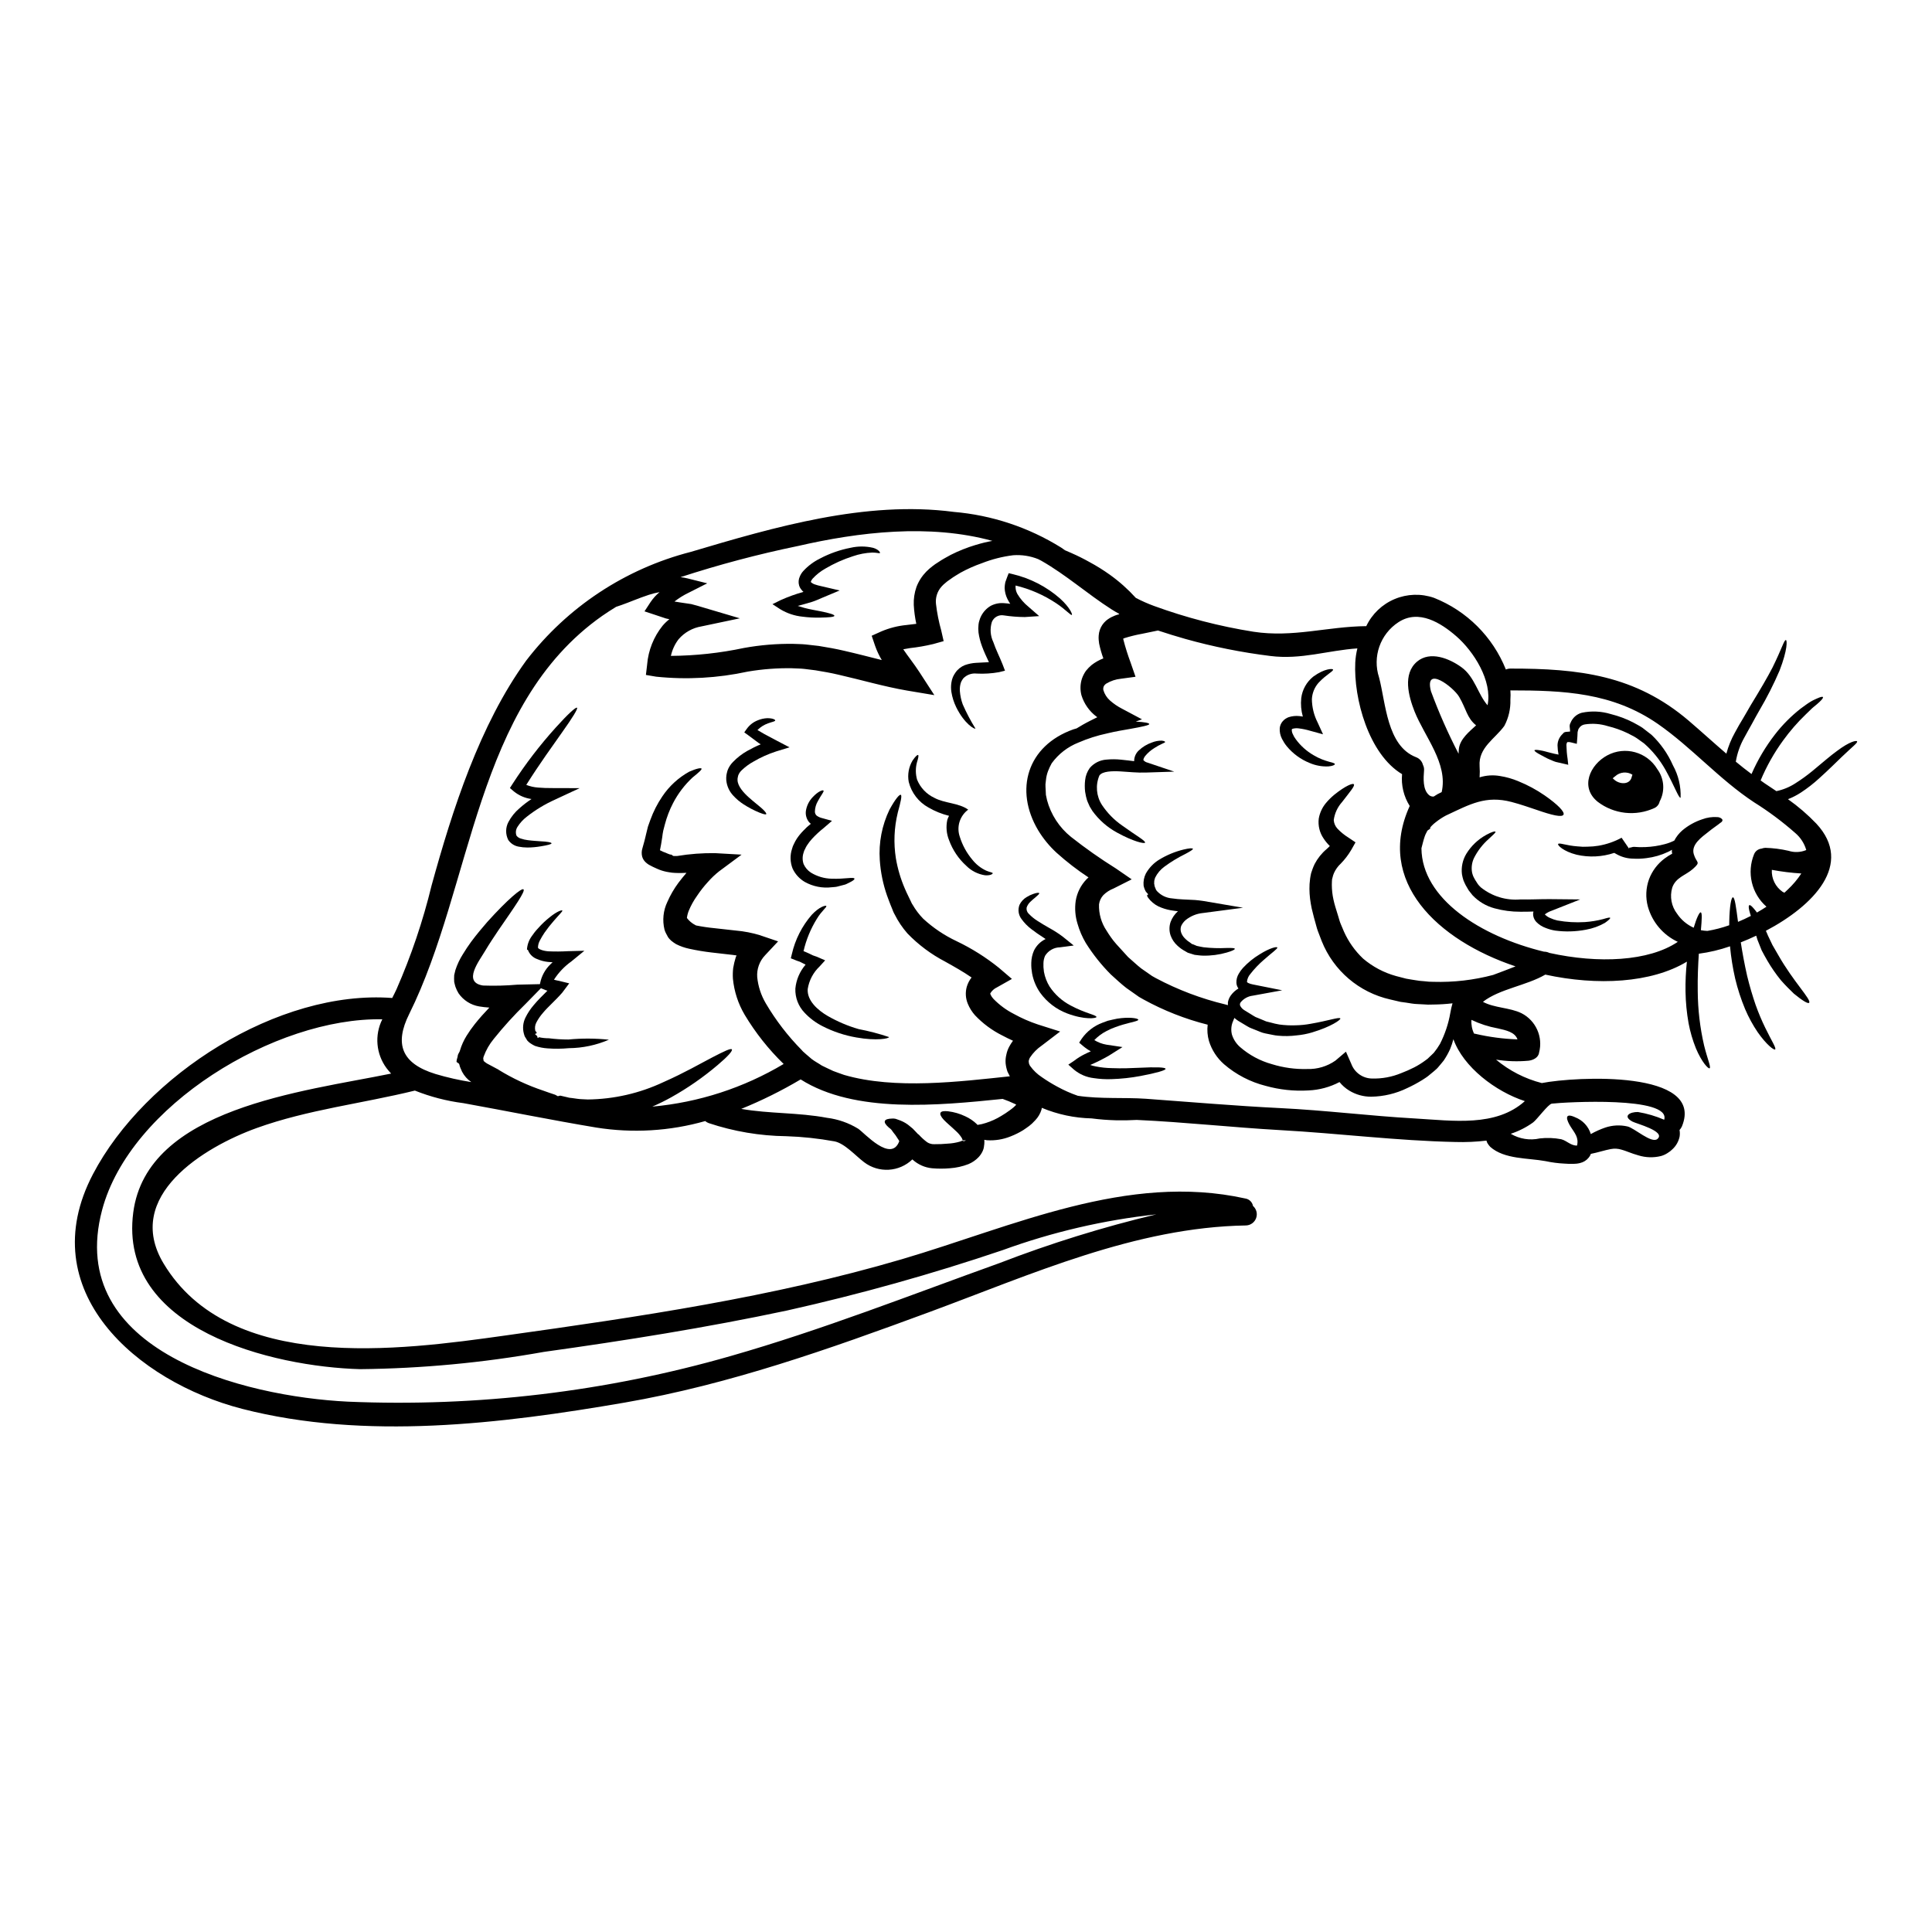 <?xml version="1.0" encoding="UTF-8"?>
<!-- Uploaded to: ICON Repo, www.iconrepo.com, Generator: ICON Repo Mixer Tools -->
<svg fill="#000000" width="800px" height="800px" version="1.1" viewBox="144 144 512 512" xmlns="http://www.w3.org/2000/svg">
 <g>
  <path d="m636.14 340.46c0.211 0.395-1.078 1.273-4.031 4.109-1.484 1.41-3.394 3.356-6.039 5.727-1.488 1.359-3.082 2.598-4.762 3.707-1.09 0.715-2.254 1.316-3.473 1.793 2.711 1.918 5.227 4.086 7.523 6.484 9.988 10.742-0.789 21.754-13.383 28.391 0.191 0.445 0.395 0.852 0.559 1.289 0.395 0.789 0.789 1.621 1.18 2.473 0.48 0.848 0.984 1.715 1.504 2.602 4.031 7.121 8.91 11.941 8.219 12.715-0.312 0.328-1.816-0.598-4.031-2.414-1.023-0.984-2.238-2.18-3.492-3.606h0.004c-1.297-1.602-2.469-3.297-3.512-5.074-0.543-0.965-1.004-1.734-1.543-2.797-0.395-0.984-0.75-1.93-1.121-2.812-0.113-0.367-0.207-0.73-0.328-1.082-1.371 0.656-2.754 1.254-4.09 1.773 0.426 2.719 0.965 5.711 1.68 8.855 0.672 2.793 1.465 5.418 2.273 7.773h0.004c0.734 2.062 1.586 4.082 2.547 6.051 1.637 3.379 2.969 5.363 2.602 5.691-0.289 0.273-2.293-1.234-4.59-4.516v0.004c-1.316-1.938-2.441-4-3.359-6.152-1.094-2.625-1.977-5.336-2.641-8.102-0.641-2.82-1.102-5.684-1.367-8.562-2.684 0.934-5.453 1.594-8.266 1.965-0.191 2.953-0.348 6.344-0.289 9.969v0.004c0.035 4.844 0.602 9.668 1.695 14.387 0.891 3.59 1.875 5.731 1.449 6-0.332 0.211-2.082-1.602-3.629-5.285-0.863-2.148-1.516-4.379-1.945-6.652-0.492-2.769-0.762-5.578-0.809-8.391-0.043-2.648 0.078-5.297 0.363-7.93-9.375 5.672-23.766 6.441-37.52 3.434-5.035 2.934-12.129 3.781-16.531 7.215 3.008 1.641 7.137 1.504 10.203 3.012h0.004c3.828 1.945 5.773 6.305 4.668 10.453-0.172 1.352-1.621 2.004-2.797 2.141h-0.004c-2.867 0.262-5.758 0.164-8.598-0.289 3.527 2.949 7.672 5.07 12.129 6.211 8.949-1.754 43.297-3.543 37.133 11.477-0.16 0.352-0.375 0.68-0.637 0.965 0.109 0.578 0.117 1.172 0.02 1.754-0.27 1.273-0.922 2.434-1.875 3.32-0.398 0.398-0.844 0.75-1.332 1.039-0.531 0.348-1.117 0.613-1.734 0.785-1.965 0.484-4.023 0.426-5.957-0.172-1.891-0.52-3.379-1.23-4.438-1.504-0.941-0.301-1.941-0.359-2.914-0.172-1.574 0.289-3.473 0.926-5.266 1.27-0.125 0.359-0.316 0.691-0.559 0.984-0.586 0.73-1.402 1.238-2.312 1.449-0.324 0.082-0.652 0.141-0.984 0.172-0.293 0-0.617 0.039-0.75 0.039h-0.004c-0.785 0.027-1.574 0.008-2.359-0.059-1.695-0.082-3.379-0.301-5.035-0.656-4.629-0.867-10.918-0.441-14.676-3.797v-0.004c-0.289-0.305-0.543-0.641-0.754-1.004-0.102-0.199-0.18-0.414-0.23-0.637-2.742 0.328-5.508 0.449-8.266 0.367-15.508-0.328-30.918-2.293-46.406-3.148-12.652-0.715-25.328-2.121-38-2.699-1.66 0.094-3.492 0.133-5.539 0.094h0.004c-2.156-0.055-4.309-0.223-6.445-0.5-4.531-0.102-9.008-1.051-13.188-2.801-0.023 0.18-0.055 0.352-0.102 0.523-0.316 1.008-0.855 1.93-1.574 2.703-0.289 0.309-0.656 0.691-0.906 0.926l-0.75 0.637c-0.543 0.395-1.082 0.789-1.621 1.137-1.047 0.645-2.152 1.191-3.297 1.637-1.996 0.812-4.148 1.164-6.301 1.023-0.25-0.02-0.465-0.078-0.695-0.113 0.027 0.223 0.031 0.449 0.02 0.672 0 0.152-0.02 0.426-0.02 0.484l-0.039 0.227-0.055 0.465v0.059l-0.078 0.309v0.059l-0.074 0.23-0.172 0.461-0.004 0.004c-0.27 0.594-0.633 1.141-1.082 1.621-0.754 0.797-1.668 1.426-2.68 1.848-1.582 0.617-3.246 0.988-4.941 1.102-1.57 0.137-3.148 0.137-4.723 0-1.891-0.184-3.676-0.969-5.094-2.238l-0.113-0.113c-3.492 3.371-8.926 3.691-12.793 0.75-2.293-1.734-5.188-5.035-7.906-5.539v0.004c-4.199-0.766-8.449-1.219-12.719-1.359-6.992-0.086-13.926-1.258-20.559-3.473-0.34-0.121-0.652-0.305-0.926-0.539-9.391 2.672-19.254 3.258-28.895 1.715-11.809-1.969-23.535-4.356-35.277-6.481v0.004c-4.379-0.562-8.672-1.68-12.77-3.316-13.891 3.414-28.395 5.055-41.895 9.914-14.023 5.055-35.398 18.055-24.711 35.895 17.477 29.125 62.438 23.051 90.578 19.094 35.316-4.941 70.789-10.129 105.09-20.215 29.434-8.66 59.738-23.012 91.039-16.086h0.004c1.016 0.172 1.816 0.957 2.008 1.969 0.906 0.793 1.238 2.059 0.836 3.195-0.398 1.137-1.449 1.918-2.652 1.973-29.336 0.465-56.938 12.988-84.059 22.996-26.348 9.723-52.887 19.152-80.664 23.953-32.691 5.633-68.727 10.031-101.32 1.66-27.828-7.156-55.816-31.23-39.551-62.227 13.73-26.191 49.086-48.934 79.293-46.66 0.395-0.789 0.789-1.543 1.137-2.312 3.898-8.883 7.008-18.086 9.297-27.508 5.512-20.023 12.73-42.586 25.074-59.598 10.91-14.203 26.266-24.344 43.609-28.801 22.07-6.559 46.352-13.652 69.633-10.609v0.004c10.141 0.848 19.934 4.102 28.57 9.488l0.984 0.691c0.559 0.23 1.098 0.465 1.695 0.73v0.004c1.641 0.715 3.242 1.516 4.801 2.391 1.855 1 3.648 2.117 5.363 3.34 2.516 1.801 4.828 3.863 6.906 6.152 1.547 0.809 3.144 1.516 4.781 2.121 8.562 3.125 17.406 5.418 26.406 6.848 10.512 1.602 19.539-1.391 29.879-1.484 1.539-3.242 4.223-5.801 7.535-7.184 3.309-1.387 7.016-1.5 10.406-0.32 8.691 3.445 15.582 10.316 19.055 19 0.371-0.164 0.773-0.25 1.18-0.25 18.133-0.02 33.098 1.695 47.316 13.848 3.356 2.875 6.598 5.844 9.934 8.699 0.523-1.953 1.285-3.832 2.273-5.594 0.73-1.391 1.484-2.641 2.18-3.797s1.332-2.312 1.969-3.398c2.582-4.223 4.492-7.477 5.824-10.066 2.543-5.168 3.066-7.348 3.543-7.25 0.312 0.035 0.484 2.469-1.695 8.102v-0.004c-1.559 3.637-3.348 7.164-5.359 10.57-0.598 1.043-1.234 2.18-1.895 3.418-0.656 1.234-1.406 2.449-2.082 3.758v-0.004c-1.117 1.984-1.879 4.144-2.254 6.387 1.352 1.137 2.754 2.219 4.164 3.277 1.633-3.746 3.727-7.277 6.231-10.508 1.973-2.547 4.254-4.84 6.789-6.828 0.984-0.711 1.793-1.332 2.527-1.773 0.73-0.445 1.352-0.711 1.836-0.926 0.984-0.445 1.445-0.52 1.543-0.348 0.098 0.172-0.172 0.578-0.926 1.289-0.371 0.348-0.871 0.789-1.508 1.289-0.637 0.504-1.289 1.254-2.141 2.027l-0.004 0.004c-2.191 2.109-4.191 4.414-5.977 6.883-2.394 3.285-4.394 6.84-5.961 10.59 0.367 0.27 0.73 0.539 1.117 0.789 1.043 0.672 2.047 1.352 3.066 2.043 1.773-0.371 3.461-1.062 4.981-2.043 1.605-1.012 3.144-2.125 4.609-3.332 2.66-2.199 4.746-4.031 6.465-5.266 3.41-2.57 5.184-2.844 5.32-2.551zm-13.52 28.832c0.02 0.004 0.043-0.004 0.059-0.02-0.508-1.766-1.527-3.344-2.934-4.531-3.41-3.004-7.062-5.727-10.918-8.137-9.219-6.078-16.473-14.504-25.496-20.773-12.016-8.312-24.902-8.871-39.062-8.871v-0.004c0.066 0.82 0.066 1.648 0 2.469 0.082 2.414-0.473 4.809-1.602 6.941-2.469 3.438-6.902 5.731-6.559 10.668 0.07 0.988 0.07 1.984 0 2.973 1.758-0.555 3.625-0.672 5.441-0.348 1.668 0.262 3.301 0.727 4.859 1.391 2.43 0.984 4.746 2.231 6.906 3.719 3.586 2.488 5.379 4.402 5.035 5.117-0.395 0.789-3.051 0.152-6.984-1.215-1.969-0.656-4.281-1.484-6.789-2.141-6.848-1.793-11.02 0.617-17.09 3.453-0.117 0.059-0.23 0.117-0.332 0.156l0.004-0.004c-0.93 0.5-1.816 1.082-2.641 1.738-0.375 0.281-0.73 0.59-1.059 0.926-0.145 0.137-0.277 0.285-0.395 0.441l-0.113 0.207 0.133 0.059c0 0.02 0.117 0.02 0.211 0.039v0.004c-0.082-0.004-0.164-0.004-0.246 0-0.137 0.211-0.656 0.426-0.789 0.617-0.09 0.148-0.168 0.301-0.23 0.461-0.18 0.316-0.328 0.645-0.445 0.984-0.395 1.137-0.637 2.258-0.887 3.184 0.113 13.383 15.641 23.32 32.461 27.406 0.504 0 0.996 0.113 1.449 0.332 12.941 2.875 26.371 2.254 34.023-2.934-3.883-1.809-6.777-5.227-7.93-9.352-0.645-2.391-0.535-4.922 0.312-7.25 0.828-2.199 2.273-4.113 4.164-5.512 0.625-0.461 1.281-0.883 1.969-1.25l-0.059-0.352c-0.035-0.227-0.035-0.461 0-0.691-0.34 0.219-0.691 0.414-1.059 0.578-1.797 0.848-3.719 1.402-5.691 1.641-1.184 0.164-2.379 0.207-3.566 0.137-1.449-0.02-2.871-0.387-4.148-1.066l-0.832-0.461v0.004c-3.223 1.078-6.68 1.246-9.988 0.48-3.512-0.887-5.117-2.547-4.879-2.832 0.25-0.445 2.121 0.426 5.246 0.637v-0.004c0.844 0.105 1.695 0.129 2.543 0.074 0.973-0.008 1.938-0.094 2.894-0.25 2.148-0.363 4.219-1.078 6.133-2.121l2.008 2.934c0.008-0.109 0.008-0.219 0-0.328 0.426 0.094 0.852-0.23 1.289-0.191 1.016 0.094 2.035 0.113 3.051 0.059 1.742-0.07 3.469-0.336 5.148-0.789 0.852-0.223 1.68-0.535 2.469-0.93 0.523-1.008 1.23-1.91 2.082-2.66 1.57-1.332 3.387-2.348 5.344-2.988 1.258-0.469 2.598-0.668 3.938-0.578 0.379 0.004 0.746 0.117 1.059 0.328 0.211 0.152 0.348 0.309 0.348 0.48-0.016 0.207-0.121 0.398-0.289 0.523-0.211 0.172-0.539 0.367-0.789 0.598-0.539 0.422-1.523 1.059-2.586 1.93-1.871 1.465-4.703 3.434-3.938 5.981 0.711 2.43 2.004 1.891-0.211 3.879-1.949 1.734-4.555 2.215-5.512 4.996l0.004-0.008c-0.695 2.387-0.211 4.961 1.309 6.926 1.09 1.613 2.606 2.887 4.383 3.684 0.789-2.66 1.543-4.184 1.871-4.07 0.395 0.098 0.293 1.855 0.039 4.723 0.566 0.109 1.137 0.172 1.715 0.195 1.969-0.332 3.906-0.836 5.785-1.504 0-0.367 0-0.75 0.02-1.102 0.078-3.938 0.523-6.297 0.965-6.297 0.504 0 0.832 2.547 1.352 6.5 1.156-0.48 2.293-1 3.398-1.574-0.172-0.559-0.332-1.062-0.426-1.469-0.172-0.789-0.191-1.27 0.02-1.371 0.211-0.098 0.578 0.172 1.098 0.789v-0.004c0.328 0.371 0.637 0.754 0.922 1.156 0.871-0.48 1.699-1.004 2.527-1.543-3.957-3.461-5.273-9.059-3.277-13.926 0.336-0.812 1.094-1.375 1.969-1.465 0.32-0.121 0.66-0.191 1.004-0.211 2.07 0.059 4.133 0.32 6.152 0.789 1.516 0.488 3.16 0.426 4.641-0.18zm-1.25 6.191h-0.004c-2.621-0.164-5.231-0.484-7.812-0.965-0.125 2.305 0.957 4.512 2.856 5.828 0.168 0.059 0.328 0.137 0.48 0.23l0.867-0.812c1.367-1.277 2.582-2.711 3.609-4.277zm-36.34 65.254c1.852-6.269-26.289-4.668-29.781-4.262-0.949 0.113-3.938 4.223-4.981 4.996h-0.004c-1.801 1.293-3.793 2.305-5.902 2.992 2.312 1.379 5.066 1.816 7.695 1.23 1.891-0.219 3.805-0.145 5.672 0.211 1.523 0.395 2.547 1.734 4.203 1.68 0.504-2.121-0.598-3.281-1.656-4.941-1.059-1.656-1.969-3.973 1.137-2.566v0.004c2 0.762 3.539 2.406 4.164 4.457 1.238-0.695 2.535-1.277 3.879-1.738 1.879-0.621 3.891-0.719 5.824-0.285 1.836 0.395 6.402 4.648 7.965 3.316 2.312-2.027-5.672-4.07-6.617-4.594-2.699-1.445-0.711-2.582 1.449-2.547v0.004c2.391 0.398 4.723 1.086 6.949 2.047zm-38.883-21.293c-0.676-1.93-3.012-2.414-5.305-2.934l-0.008 0.004c-2.383-0.438-4.699-1.191-6.887-2.242-0.094 1.258 0.145 2.516 0.695 3.648 0.094 0 0.172 0 0.27 0.035 3.684 0.859 7.445 1.359 11.23 1.492zm-6.418-17.09c1.969-0.75 3.973-1.469 5.902-2.254-20.715-6.926-37.168-22.512-28.043-42.508-1.582-2.512-2.297-5.477-2.027-8.434-8.832-5.281-12.863-20.02-12.402-29.586 0.066-1.262 0.254-2.516 0.559-3.742-7.848 0.539-14.957 3.047-23.07 2.008h0.004c-7.613-0.938-15.145-2.445-22.527-4.516-2.414-0.691-4.84-1.43-7.254-2.234l-4.375 0.906v-0.004c-1.504 0.277-2.984 0.645-4.441 1.098-0.137 0.039-0.27 0.09-0.395 0.156l0.039 0.23c0.535 2.078 1.18 4.125 1.93 6.137l1.297 3.738-3.856 0.523h-0.004c-1.363 0.133-2.684 0.566-3.859 1.273-0.27 0.117-0.289 0.293-0.48 0.395-0.059 0.152-0.211 0.25-0.23 0.395l-0.004-0.004c-0.117 0.293-0.148 0.613-0.094 0.926 0.312 1.074 0.918 2.039 1.754 2.777 0.973 0.859 2.047 1.594 3.203 2.184l5.285 2.812-1.66 0.598c2.336 0.113 3.57 0.367 3.59 0.656 0.02 0.293-1.836 0.711-5.117 1.289-1.656 0.293-3.703 0.617-6.039 1.18v0.004c-2.613 0.555-5.164 1.367-7.617 2.43-2.832 1.117-5.289 3.019-7.082 5.481-0.379 0.676-0.707 1.379-0.984 2.102-0.281 0.742-0.461 1.523-0.539 2.312l-0.133 1.156c-0.02 0.445 0.035 1.004 0.055 1.508 0 0.422 0.039 0.867 0.059 1.289 0.098 0.445 0.191 0.906 0.293 1.371h-0.004c1.027 3.856 3.258 7.281 6.363 9.777 3.805 3 7.769 5.789 11.879 8.355l4.207 2.894-4.82 2.434v-0.004c-1.008 0.395-1.93 0.992-2.699 1.754-0.617 0.676-1.016 1.523-1.141 2.43-0.09 2.488 0.613 4.938 2.008 7.004 0.348 0.598 0.789 1.215 1.156 1.754l0.617 0.832 0.789 0.945c1.043 1.137 2.082 2.273 3.125 3.434 1.18 1.004 2.273 2.086 3.492 3.031l1.91 1.332 0.965 0.672 1.023 0.578-0.004-0.004c5.809 3.086 11.984 5.426 18.383 6.961l0.691 0.191v0.004c-0.02-0.25-0.02-0.504 0-0.754 0.117-0.668 0.387-1.301 0.785-1.848 0.539-0.738 1.223-1.355 2.008-1.816-0.328-0.441-0.516-0.973-0.539-1.523-0.031-0.84 0.184-1.672 0.621-2.391 0.309-0.547 0.676-1.059 1.098-1.523 1.305-1.414 2.805-2.633 4.453-3.625 2.66-1.676 4.57-2.121 4.668-1.793s-1.332 1.273-3.57 3.258v-0.004c-1.316 1.133-2.516 2.394-3.586 3.766-0.5 0.57-0.812 1.289-0.887 2.047 0.039 0.113 0 0.133 0.332 0.328l-0.004-0.004c0.406 0.188 0.832 0.32 1.273 0.395l7.734 1.543-7.824 1.43c-1.23 0.152-2.356 0.766-3.148 1.715-0.238 0.273-0.293 0.66-0.141 0.984 0.254 0.48 0.637 0.879 1.102 1.156l2.41 1.484c0.355 0.242 0.746 0.43 1.156 0.559l1.121 0.465 1.098 0.461c0.395 0.117 0.789 0.191 1.18 0.293h0.004c0.746 0.215 1.508 0.391 2.273 0.52 1.457 0.199 2.93 0.27 4.398 0.211 1.301-0.027 2.598-0.156 3.875-0.395 4.766-0.812 7.719-1.891 7.91-1.41 0.152 0.332-2.453 2.18-7.406 3.664v0.004c-1.363 0.41-2.766 0.684-4.188 0.809-1.645 0.211-3.305 0.238-4.953 0.078-0.871-0.059-1.754-0.312-2.66-0.465-0.465-0.094-0.926-0.172-1.371-0.309-0.445-0.133-0.926-0.348-1.391-0.539s-0.926-0.371-1.41-0.562v0.004c-0.457-0.164-0.898-0.375-1.309-0.633-0.789-0.484-1.602-0.965-2.414-1.449-0.344-0.23-0.668-0.48-0.98-0.754l-0.312 0.75 0.004 0.004c-0.527 1.141-0.652 2.426-0.348 3.644 0.402 1.293 1.156 2.449 2.18 3.336 2.43 2.113 5.305 3.656 8.41 4.516 3.031 0.941 6.199 1.379 9.375 1.289 2.668 0.086 5.293-0.699 7.477-2.234l2.777-2.363 1.43 3.258v0.004c0.859 2.289 3.031 3.82 5.477 3.856 2.644 0.074 5.273-0.41 7.719-1.422 1.176-0.445 2.328-0.953 3.453-1.523 1.031-0.531 2.016-1.145 2.949-1.836 0.434-0.281 0.832-0.621 1.184-1.004 0.371-0.367 0.754-0.691 1.082-1.039 0.598-0.734 1.141-1.516 1.621-2.332 1.332-2.602 2.262-5.387 2.754-8.266 0.141-0.848 0.336-1.684 0.578-2.508-1.699 0.199-3.406 0.309-5.117 0.324-0.926 0.051-1.855 0.031-2.777-0.055-0.965-0.078-1.871-0.039-2.894-0.211s-1.969-0.312-3.012-0.445c-0.883-0.211-1.789-0.426-2.719-0.637-8.23-1.844-15.023-7.633-18.148-15.469-0.348-0.887-0.672-1.754-1.004-2.621-0.332-0.867-0.461-1.602-0.711-2.414s-0.426-1.574-0.617-2.336v0.004c-0.238-0.844-0.426-1.703-0.562-2.566-0.301-1.711-0.414-3.453-0.324-5.188 0.059-0.984 0.199-1.957 0.422-2.914l0.352-1.02h-0.004c0.168-0.469 0.363-0.926 0.578-1.371 0.785-1.504 1.855-2.84 3.152-3.934 0.301-0.262 0.594-0.539 0.867-0.832-0.617-0.602-1.168-1.266-1.641-1.988-1.062-1.543-1.52-3.422-1.289-5.281 0.254-1.48 0.887-2.867 1.832-4.035 0.695-0.844 1.473-1.617 2.316-2.312 2.949-2.363 4.859-3.106 5.148-2.754 0.367 0.426-1.043 2.004-3.125 4.723-1.195 1.332-1.961 2.992-2.199 4.766 0.055 0.848 0.402 1.652 0.98 2.273 0.859 0.91 1.832 1.703 2.898 2.363l1.891 1.27-1.18 2.086h-0.004c-0.762 1.285-1.676 2.477-2.719 3.543-0.77 0.711-1.387 1.57-1.816 2.527-0.086 0.203-0.164 0.406-0.227 0.617l-0.273 1.043c0 0.441-0.078 0.789-0.059 1.465 0.008 1.297 0.148 2.59 0.426 3.856 0.152 0.656 0.309 1.352 0.52 2.008l0.695 2.254c0.246 0.75 0.441 1.621 0.73 2.258 0.293 0.637 0.539 1.312 0.832 1.969v0.004c1.207 2.699 2.93 5.137 5.078 7.172 2.539 2.16 5.519 3.742 8.734 4.629l2.684 0.695c0.789 0.133 1.598 0.289 2.363 0.395 0.805 0.145 1.617 0.242 2.434 0.285 0.805 0.109 1.613 0.16 2.426 0.156 5.348 0.16 10.691-0.457 15.859-1.832zm-1.508-71.465c1.316-6.461-3.684-14.293-8.312-18.301-4.031-3.492-9.914-7.234-15.297-3.703v-0.004c-4.84 3.152-6.953 9.172-5.144 14.66 1.789 6.789 2.062 18.133 9.797 21.121h-0.004c0.914 0.332 1.602 1.102 1.836 2.043 0.234 0.453 0.336 0.961 0.289 1.465-0.152 1.988-0.395 5.152 1.371 6.578h-0.004c0.336 0.258 0.758 0.383 1.184 0.352 0.668-0.461 1.379-0.855 2.121-1.184 1.734-7.602-4.516-14.66-7.195-21.391-1.574-4.012-3.199-9.914 0.676-13.195 3.473-2.914 8.566-0.812 11.727 1.469 3.555 2.531 4.402 7.219 6.945 10.094zm9.883 104.92c-7.754-2.527-16.316-9.023-18.941-16.414h0.004c-0.23 0.887-0.523 1.758-0.867 2.606-0.477 1.062-1.047 2.082-1.699 3.047-0.367 0.48-0.789 0.945-1.18 1.43h-0.004c-0.402 0.52-0.867 0.984-1.383 1.387l-1.574 1.297c-0.637 0.5-1.082 0.73-1.68 1.137l-0.004-0.004c-1.23 0.758-2.504 1.441-3.816 2.043-2.988 1.465-6.258 2.246-9.586 2.297-2.062 0.012-4.086-0.555-5.844-1.637-0.969-0.598-1.832-1.355-2.547-2.242-2.547 1.34-5.359 2.098-8.238 2.219-3.82 0.227-7.652-0.184-11.34-1.215-4.066-1.027-7.84-2.988-11.02-5.727-1.875-1.645-3.258-3.773-3.996-6.152-0.402-1.406-0.52-2.879-0.344-4.328-5.934-1.496-11.652-3.742-17.012-6.691l-1.18-0.672-1.117-0.789-2.238-1.574c-1.445-1.117-2.754-2.363-4.09-3.566h-0.004c-2.523-2.527-4.754-5.328-6.652-8.352-0.949-1.605-1.691-3.324-2.199-5.117-0.602-1.945-0.77-4-0.484-6.019 0.344-2.172 1.352-4.184 2.875-5.766 0.172-0.172 0.348-0.312 0.52-0.484-2.977-1.961-5.801-4.144-8.453-6.527-1.898-1.742-3.539-3.742-4.875-5.945-6.383-10.703-2.934-22.41 9.316-26.766 0.289-0.094 0.559-0.172 0.848-0.246 1.043-0.637 2.219-1.332 3.492-1.969 0.617-0.312 1.332-0.656 2.008-1.004-0.098-0.078-0.191-0.133-0.293-0.211h-0.004c-1.855-1.418-3.223-3.383-3.91-5.613-0.379-1.449-0.332-2.977 0.133-4.398 0.258-0.734 0.613-1.43 1.059-2.066 0.449-0.562 0.953-1.082 1.508-1.543 0.945-0.734 1.988-1.324 3.106-1.754-0.469-1.285-0.844-2.598-1.121-3.938l-0.113-0.965c-0.031-0.383-0.031-0.77 0-1.156 0.066-1 0.391-1.965 0.945-2.797 0.281-0.41 0.609-0.789 0.98-1.117 0.316-0.266 0.652-0.504 1.004-0.715 0.297-0.18 0.605-0.336 0.926-0.465 0.277-0.133 0.559-0.25 0.852-0.344 0.246-0.078 0.5-0.152 0.75-0.211v-0.004c-0.035-0.043-0.07-0.086-0.098-0.133-0.672-0.371-1.332-0.754-1.969-1.16-6.348-4.051-12.055-9.16-18.613-12.883-0.273-0.152-0.562-0.273-0.832-0.426h0.004c-2.102-0.84-4.363-1.191-6.617-1.023-2.844 0.352-5.629 1.059-8.293 2.106-1.957 0.684-3.856 1.527-5.672 2.527-0.852 0.539-1.676 0.965-2.68 1.715l-0.715 0.5-0.172 0.133-0.094 0.078-0.273 0.23-0.004 0.004c-0.367 0.285-0.707 0.602-1.02 0.945-1.168 1.266-1.727 2.977-1.527 4.688 0.277 2.375 0.742 4.723 1.391 7.023l0.637 2.812-2.816 0.789v-0.004c-2.019 0.484-4.07 0.84-6.133 1.066-0.617 0.094-1.18 0.191-1.754 0.309 1.18 1.773 2.754 3.703 4.301 6.078l3.938 6.074-7.234-1.211c-6.152-1.062-12.152-2.836-18.105-4.188-2.082-0.5-4.144-0.848-6.152-1.18-0.984-0.113-1.969-0.246-2.934-0.367-0.965-0.117-2.121-0.113-3.148-0.172v-0.008c-3.977-0.074-7.945 0.223-11.863 0.887-7.973 1.73-16.172 2.188-24.285 1.348l-2.719-0.461 0.328-2.754h-0.004c0.309-3.766 1.738-7.356 4.109-10.301 0.539-0.633 1.141-1.207 1.793-1.715-0.293-0.059-0.598-0.133-0.906-0.191-1.023-0.348-2.008-0.676-3.012-1.004l-2.68-0.887 1.602-2.453h0.004c0.664-0.992 1.469-1.883 2.387-2.641-0.957 0.172-1.906 0.41-2.832 0.711-2.777 0.91-5.207 1.988-7.254 2.699-0.5 0.191-0.984 0.352-1.426 0.484-1.254 0.789-2.488 1.543-3.684 2.394-33.91 23.82-34.199 71.348-51.168 105.54-3.898 7.832-2.121 13.078 7 15.875h-0.004c3.109 0.926 6.273 1.641 9.477 2.141-1.031-0.703-1.871-1.648-2.453-2.754-0.152-0.312-0.27-0.598-0.395-0.91l-0.172-0.426-0.059-0.207-0.113-0.426-0.133-0.211-0.191-0.117-0.395-0.289v-0.152c0-0.523 0.309-1.043 0.328-1.574 0.078-0.445 0.484-0.871 0.578-1.297h-0.004c0.41-1.387 1.008-2.711 1.773-3.938 0.656-1.055 1.371-2.074 2.144-3.047 1.25-1.574 2.566-3.031 3.879-4.402l-0.004 0.004c-0.902-0.059-1.805-0.16-2.699-0.309-2.215-0.371-4.184-1.625-5.461-3.469-0.324-0.531-0.598-1.098-0.809-1.684l-0.152-0.52-0.059-0.25-0.039-0.133-0.094-0.445h-0.004c-0.039-0.598-0.039-1.195 0-1.793 0.113-0.465 0.211-0.93 0.328-1.371v0.004c0.48-1.465 1.141-2.867 1.969-4.168 0.715-1.18 1.449-2.273 2.18-3.277 1.484-2.008 2.953-3.723 4.281-5.266 5.461-6.059 9.105-9.055 9.605-8.66 0.559 0.48-2.176 4.375-6.691 10.918-1.102 1.656-2.336 3.473-3.512 5.457-1.469 2.527-6.059 8.297-0.484 9.125v-0.004c3.019 0.109 6.043 0.035 9.051-0.23l6-0.137 0.035-0.211c0.375-1.93 1.336-3.695 2.754-5.055 0.18-0.191 0.363-0.371 0.562-0.539-0.441-0.039-0.887-0.039-1.312-0.094-0.938-0.105-1.855-0.348-2.719-0.719-1.156-0.395-2.074-1.285-2.508-2.43l-0.25-0.117h-0.004c0.074-1.246 0.496-2.449 1.219-3.473 0.52-0.781 1.105-1.516 1.754-2.195 0.949-1.078 1.996-2.066 3.125-2.949 1.836-1.484 3.184-1.949 3.277-1.715 0.094 0.23-0.812 1.023-2.254 2.719v-0.004c-0.883 1.004-1.711 2.055-2.473 3.152-0.449 0.66-0.859 1.352-1.23 2.066-0.316 0.586-0.492 1.238-0.504 1.906 0.156 0.395 1.41 0.887 2.859 0.965 1.688 0.074 3.379 0.059 5.066-0.039l4.379-0.113-3.434 2.812h0.004c-1.844 1.309-3.414 2.957-4.633 4.863l0.789 0.191c0.168 0.02 0.336 0.051 0.504 0.098l2.754 0.672-1.391 1.855c-0.152 0.191-0.312 0.395-0.465 0.617-1.871 2.156-3.664 3.625-5.117 5.359l0.004 0.004c-0.68 0.77-1.262 1.617-1.738 2.527-0.355 0.668-0.461 1.445-0.289 2.188 0 0.152 0.348 0.309 0.348 0.461v0.23l-0.395 0.152 0.039 0.133 0.504 0.445 0.133 0.504h0.094c0.117 0 0.172-0.273 0.293-0.191 0.84 0.184 1.703 0.273 2.566 0.27 1.727 0.219 3.465 0.328 5.207 0.328 3.566-0.34 7.156-0.32 10.719 0.055-3.356 1.449-6.969 2.211-10.625 2.242-1.867 0.176-3.746 0.195-5.613 0.055-1.137-0.074-2.258-0.293-3.336-0.652-0.379-0.172-0.738-0.371-1.082-0.602-0.258-0.152-0.5-0.34-0.711-0.559l-0.137-0.137c-0.152-0.172-0.191-0.207-0.191-0.207l-0.035-0.078-0.059-0.113-0.293-0.465v-0.004c-0.219-0.312-0.367-0.668-0.441-1.043-0.402-1.445-0.25-2.988 0.422-4.328 0.582-1.172 1.305-2.269 2.16-3.262 1.121-1.367 2.453-2.621 3.648-3.836v-0.004c-0.113-0.02-0.227-0.051-0.332-0.094l-1.391-0.559-4.129 4.215c-2.969 2.894-5.762 5.965-8.355 9.199-1.164 1.406-2.078 3.004-2.699 4.723-0.02 0.133-0.055 0.266-0.098 0.395 0.008 0.039 0.008 0.078 0 0.117 0.004 0.047 0.008 0.09 0.02 0.133l0.074 0.426 0.059 0.227c0.039-0.074 0-0.113 0-0.133 0.367 0.359 0.793 0.652 1.258 0.871 0.812 0.426 1.598 0.867 2.41 1.289h0.059l0.152 0.133v0.004c3.746 2.309 7.746 4.172 11.922 5.562 1.039 0.352 2.062 0.754 3.086 1.062l0.73 0.395h0.059l0.191-0.078 0.395-0.074 1.598 0.367 0.789 0.191 0.695 0.078 1.371 0.191c0.887 0.152 1.91 0.113 2.832 0.191h0.004c6.941-0.078 13.789-1.652 20.07-4.613 5.555-2.449 9.895-4.977 12.988-6.578 3.094-1.602 4.859-2.449 5.117-2.082 0.254 0.367-1.039 1.852-3.742 4.129-3.832 3.258-7.973 6.133-12.363 8.582-1.523 0.852-3.199 1.68-4.977 2.453h0.004c12.301-1.113 24.195-4.973 34.805-11.301-3.992-3.875-7.461-8.254-10.32-13.023-1.734-2.926-2.801-6.199-3.125-9.586-0.059-0.945-0.035-1.895 0.074-2.836 0.164-0.961 0.391-1.906 0.68-2.836 0.059-0.172 0.152-0.328 0.211-0.484-0.312-0.055-0.637-0.094-0.965-0.133-1.91-0.23-3.801-0.445-5.691-0.652-1.977-0.23-3.938-0.559-5.879-0.984-1.207-0.254-2.375-0.664-3.477-1.219-0.457-0.273-0.898-0.582-1.312-0.922l-0.48-0.484s-0.293-0.367-0.293-0.367h0.004c-0.023-0.023-0.043-0.051-0.059-0.078l-0.074-0.133-0.133-0.25-0.293-0.539v-0.004c-0.191-0.34-0.34-0.703-0.445-1.078-0.602-2.457-0.336-5.047 0.75-7.328 0.789-1.805 1.781-3.512 2.953-5.094 0.695-0.91 1.391-1.773 2.121-2.625-0.809 0.039-1.637 0.059-2.469 0.039-0.445-0.02-0.832-0.02-1.312-0.074-0.48-0.055-1.062-0.156-1.574-0.25l0.004-0.004c-0.832-0.172-1.641-0.434-2.414-0.785-0.758-0.32-1.496-0.68-2.215-1.082-0.312-0.191-0.605-0.418-0.871-0.676-0.438-0.414-0.75-0.941-0.906-1.523-0.168-0.711-0.141-1.461 0.082-2.16 0.172-0.637 0.348-1.254 0.52-1.871 0.172-0.613 0.309-1.273 0.461-1.895 0.152-0.617 0.332-1.312 0.484-1.969 0.23-0.633 0.445-1.23 0.656-1.832v0.008c0.789-2.184 1.844-4.254 3.148-6.172 1.82-2.723 4.269-4.973 7.137-6.559 1.969-0.871 3.125-1.062 3.262-0.812 0.137 0.25-0.75 1.039-2.394 2.363-2.09 1.945-3.832 4.234-5.148 6.769-0.934 1.801-1.668 3.703-2.18 5.668-0.137 0.543-0.293 1.082-0.426 1.641-0.133 0.559-0.191 1.156-0.273 1.754-0.078 0.598-0.211 1.27-0.309 1.93-0.098 0.52-0.191 1.043-0.293 1.504 0.352 0.133 0.734 0.395 1.141 0.523 0.289 0.055 1.445 0.691 1.789 0.633 0.23-0.02 0.445 0.367 0.676 0.367h0.973c3.328-0.547 6.699-0.801 10.07-0.75l6.984 0.395-5.902 4.379h-0.004c-1.102 0.867-2.121 1.836-3.047 2.894-1.043 1.141-1.996 2.359-2.852 3.644-0.875 1.223-1.609 2.543-2.184 3.934-0.25 0.617-0.418 1.266-0.5 1.93 0.586 0.785 1.344 1.426 2.219 1.871 0.066 0.047 0.137 0.082 0.211 0.113 1.594 0.32 3.203 0.559 4.82 0.715 1.875 0.211 3.781 0.422 5.691 0.633 2.207 0.191 4.383 0.613 6.5 1.258l0.078 0.039 4.648 1.574-3.434 3.664h0.004c-1.504 1.559-2.269 3.688-2.102 5.844 0.25 2.43 1.02 4.777 2.254 6.887 2.652 4.512 5.852 8.676 9.527 12.402l0.328 0.367 0.039 0.039 0.094 0.078 0.734 0.652c0.48 0.426 0.984 0.852 1.465 1.254 0.945 0.711 1.793 1.117 2.66 1.715 0.984 0.5 2.027 0.965 3.031 1.445 0.945 0.371 1.93 0.695 2.894 1.043 13.52 3.938 30.723 1.754 43.918 0.367-0.211-0.395-0.426-0.812-0.617-1.215-0.254-0.715-0.422-1.461-0.5-2.215-0.066-0.777 0-1.562 0.191-2.316 0.145-0.719 0.391-1.418 0.734-2.066 0.301-0.562 0.645-1.102 1.023-1.617-0.945-0.426-1.891-0.887-2.832-1.391h-0.004c-2.707-1.348-5.156-3.16-7.234-5.359-0.801-0.902-1.449-1.934-1.906-3.051-0.59-1.426-0.688-3.004-0.273-4.492 0.262-0.898 0.695-1.734 1.273-2.469-2.18-1.504-4.535-2.832-6.965-4.184v-0.004c-3.723-1.934-7.109-4.461-10.027-7.477-1.344-1.535-2.484-3.231-3.394-5.055l-0.172-0.309-0.078-0.172-0.039-0.078-0.094-0.211-0.23-0.594c-0.172-0.395-0.328-0.789-0.484-1.18-0.289-0.812-0.613-1.527-0.887-2.363h-0.004c-1.078-3.062-1.734-6.254-1.949-9.492-0.316-4.609 0.574-9.223 2.586-13.383 1.523-2.777 2.641-4.09 2.988-3.898s-0.02 1.871-0.812 4.723l0.004 0.004c-0.965 3.961-1.137 8.07-0.5 12.094 0.465 2.75 1.258 5.43 2.359 7.988 0.27 0.691 0.672 1.465 1.023 2.215l0.559 1.156 0.27 0.578 0.078 0.137 0.152 0.23v0.004c0.777 1.344 1.719 2.59 2.801 3.699 2.625 2.418 5.602 4.422 8.832 5.945 3.992 1.906 7.754 4.269 11.203 7.043l3.473 2.969-3.973 2.238c-0.727 0.336-1.34 0.887-1.754 1.574 0 0.055-0.039 0.055 0.074 0.367v-0.004c0.195 0.422 0.461 0.809 0.789 1.141 1.57 1.609 3.394 2.949 5.398 3.969 2.027 1.121 4.148 2.051 6.344 2.781l5.902 1.871-4.875 3.723v-0.004c-1.227 0.84-2.281 1.91-3.106 3.152-0.117 0.191-0.211 0.398-0.27 0.617-0.059 0.16-0.086 0.328-0.078 0.5 0 0.172 0.078 0.328 0.078 0.52 0.133 0.211 0.113 0.395 0.328 0.656 0.828 1.148 1.863 2.137 3.047 2.914 1.32 0.922 2.691 1.766 4.106 2.527 1.75 0.961 3.574 1.773 5.461 2.426 5.945 0.891 12.441 0.395 18.016 0.789 11.863 0.852 23.727 1.895 35.609 2.473 11.883 0.578 23.82 2.082 35.758 2.754 10.031 0.578 21.391 2.312 29.086-4.606zm-17.477-93.453c0.352-2.582 2.797-4.512 4.555-6.133-2.449-1.969-2.586-4.301-4.496-7.562-1.523-2.586-9.258-8.504-7.477-1.504v0.004c2.094 5.676 4.543 11.215 7.328 16.586 0.016-0.488 0.035-0.953 0.09-1.398zm-80.199 123.46c-13.91 1.508-27.59 4.691-40.738 9.488-18.75 6.344-37.828 11.684-57.148 16-21.352 4.535-42.902 7.965-64.5 10.973v0.004c-16.055 2.867-32.32 4.394-48.629 4.559-23.066-0.637-64.156-10.453-60.102-41.512 3.625-27.719 44.996-32.039 68.336-36.82-0.426-0.465-0.832-0.945-1.215-1.445-2.781-3.758-3.215-8.762-1.117-12.941-28.316-0.539-66.914 22.828-74.262 50.555-9.949 37.539 37.711 49.438 65.117 50.773 34.25 1.457 68.512-2.629 101.46-12.09 24.207-6.922 47.586-16.137 71.242-24.633 13.547-5.231 27.43-9.543 41.555-12.91zm-37.188-28.973 0.078-0.078c-0.102-0.074-0.215-0.141-0.328-0.195-1.066-0.508-2.164-0.957-3.281-1.348-16.926 1.734-39.195 3.938-53.531-5.168h0.004c-5.047 2.996-10.309 5.606-15.746 7.812 7.523 1.312 15.062 0.926 22.719 2.363 2.93 0.363 5.75 1.348 8.266 2.891 1.598 1.039 8.738 9.16 10.898 3.297-0.125-0.25-0.273-0.488-0.441-0.715-0.34-0.578-0.727-1.121-1.164-1.629-0.172-0.25-0.348-0.484-0.484-0.676-0.199-0.219-0.426-0.414-0.672-0.578-0.832-0.73-1.215-1.312-1.062-1.734 0.152-0.426 0.832-0.637 1.949-0.656v-0.004c0.309-0.02 0.621 0.008 0.926 0.078 0.371 0.113 0.789 0.273 1.234 0.445 0.965 0.375 1.852 0.914 2.625 1.602 0.453 0.332 0.863 0.715 1.23 1.137 0.191 0.191 0.395 0.395 0.598 0.633l0.309 0.332-0.035-0.117 0.074 0.078 0.137 0.133h0.004c0.656 0.727 1.387 1.387 2.176 1.969 0.562 0.359 1.227 0.539 1.895 0.508 1.195 0.012 2.387-0.039 3.57-0.152 1.066-0.051 2.125-0.227 3.148-0.52 0.367-0.117 0.617-0.25 0.652-0.25s0.137 0 0.156 0.039c0.02 0.039 0.328 0.059 0.348 0.078l0.512-0.219h-0.48c-0.051 0.008-0.105 0.008-0.156 0-0.078 0-0.152-0.004-0.23-0.02-0.039 0-0.059 0-0.059-0.039 0.004-0.027-0.004-0.055-0.02-0.074l0.02-0.039c0.02-0.059 0-0.039-0.02 0-0.047-0.207-0.133-0.402-0.254-0.578-0.43-0.66-0.949-1.258-1.543-1.777-1.18-1.137-2.391-2.102-3.148-2.914s-1.082-1.504-0.852-1.891c0.23-0.387 0.906-0.484 2.008-0.367v0.004c1.566 0.188 3.09 0.633 4.512 1.312 1.148 0.516 2.199 1.227 3.106 2.102 0.059 0.059 0.098 0.133 0.156 0.191h0.004c0.758-0.102 1.508-0.277 2.234-0.52 1.418-0.449 2.781-1.074 4.051-1.852 0.785-0.461 1.543-0.965 2.273-1.504 0.371-0.273 0.754-0.559 1.102-0.867zm-10.629-148.44h0.004c1.434-0.445 2.894-0.801 4.375-1.062-16.625-4.57-35.277-2.394-51.691 1.391v-0.004c-10.461 2.164-20.797 4.91-30.957 8.219 0.617 0.074 1.227 0.184 1.832 0.328l5.246 1.312-4.957 2.508v-0.004c-1.316 0.641-2.566 1.414-3.723 2.316l1.41 0.23c0.984 0.133 1.969 0.293 3.008 0.445 1.062 0.246 2.219 0.617 3.336 0.945l9.57 2.832-10.168 2.141c-2.356 0.387-4.5 1.59-6.059 3.398-1 1.301-1.695 2.812-2.043 4.418 6.516-0.047 13.012-0.75 19.387-2.106 4.312-0.781 8.691-1.145 13.074-1.082 1.082 0.059 2.102 0.039 3.238 0.156l3.492 0.395c2.258 0.371 4.496 0.754 6.691 1.273 3.453 0.789 6.769 1.656 10.008 2.469v0.004c-0.715-1.191-1.309-2.449-1.77-3.762l-0.91-2.684 2.566-1.156c2.133-0.902 4.387-1.477 6.691-1.695 0.891-0.113 1.754-0.211 2.566-0.309-0.355-1.652-0.578-3.328-0.672-5.016-0.062-1.613 0.18-3.223 0.711-4.746 0.574-1.512 1.457-2.891 2.586-4.051 0.512-0.52 1.059-1 1.637-1.445l0.426-0.309 0.273-0.211 0.172-0.113 0.75-0.484c0.906-0.637 2.141-1.289 3.258-1.91h0.004c2.125-1.07 4.34-1.949 6.621-2.633z"/>
  <path d="m587.35 346.83c1.445 2.621 2.148 5.59 2.027 8.582-0.504 0.152-1.574-3.027-4.09-7.543v0.004c-1.465-2.578-3.352-4.891-5.578-6.852-0.613-0.461-1.27-0.926-1.969-1.406-0.695-0.48-1.617-0.871-2.449-1.336l0.004 0.004c-1.668-0.797-3.41-1.418-5.207-1.848-1.957-0.617-4.031-0.773-6.059-0.465-0.68 0.086-1.277 0.488-1.617 1.082-0.191 0.211-0.211 0.617-0.332 0.945-0.055 0.395 0 0.812-0.055 1.18l-0.156 1.949-1.574-0.395c-0.309-0.086-0.629-0.105-0.945-0.059-0.172 0.254-0.254 0.559-0.23 0.863 0.023 1.199 0.125 2.391 0.309 3.57l0.172 1.574-1.332-0.312-1.93-0.441c-0.598-0.172-1.082-0.426-1.574-0.617-0.965-0.395-1.66-0.832-2.293-1.156-1.254-0.656-1.891-1.098-1.816-1.312 0.074-0.211 0.906-0.137 2.273 0.152 1.043 0.23 2.508 0.711 4.09 0.984l0.008 0.004c-0.16-0.809-0.25-1.629-0.27-2.453 0.016-1.121 0.48-2.191 1.293-2.965 0.52-0.426 0.098-0.598 2.027-0.695v-0.27c0-0.656-0.293-1.352 0.133-2.027 0.508-1.316 1.609-2.309 2.969-2.68 2.555-0.539 5.203-0.418 7.695 0.344 2.059 0.512 4.055 1.254 5.941 2.223 0.832 0.48 1.66 0.867 2.469 1.426 0.812 0.637 1.602 1.254 2.394 1.855l-0.004-0.004c2.41 2.297 4.34 5.047 5.676 8.094z"/>
  <path d="m583.21 347.84c1.844 2.496 2.082 5.828 0.617 8.562-0.164 0.785-0.703 1.441-1.441 1.758-2.41 1.098-5.074 1.527-7.711 1.234-2.633-0.293-5.137-1.293-7.246-2.898-4.766-3.816-2.141-9.816 2.527-12.324v0.004c4.688-2.519 10.523-0.902 13.254 3.664zm-6.769 1.988v-0.004c0.039-0.176 0.098-0.352 0.172-0.52-1.449-0.91-3.328-0.738-4.586 0.422-0.23 0.16-0.445 0.344-0.641 0.543 0.09 0.066 0.176 0.133 0.254 0.211 1.43 1.449 4.34 1.621 4.801-0.656z"/>
  <path d="m570.71 387.24c0.094 0.152-0.395 0.637-1.391 1.332-1.566 0.887-3.277 1.5-5.051 1.812-2.691 0.516-5.445 0.594-8.16 0.227-0.832-0.137-1.645-0.363-2.43-0.672-0.973-0.34-1.852-0.902-2.566-1.641-0.551-0.594-0.852-1.383-0.828-2.195 0.02-0.184 0.051-0.363 0.098-0.539-1.141 0.035-2.297 0.074-3.492 0.055-2.309 0.008-4.606-0.297-6.828-0.906-2.227-0.598-4.242-1.797-5.828-3.473-0.348-0.445-0.676-0.871-1.023-1.297-0.27-0.441-0.52-0.906-0.789-1.352-0.289-0.559-0.395-0.848-0.598-1.312l0.004 0.008c-0.172-0.531-0.305-1.07-0.395-1.617-0.227-1.867 0.176-3.754 1.137-5.367 1.285-2.109 3.102-3.844 5.266-5.035 1.469-0.832 2.394-1.039 2.488-0.848s-0.578 0.789-1.75 1.871c-1.625 1.426-2.961 3.148-3.938 5.074-0.574 1.199-0.758 2.551-0.52 3.859 0.07 0.305 0.16 0.609 0.27 0.902 0.172 0.379 0.367 0.746 0.578 1.105 0.211 0.348 0.426 0.672 0.656 1.02 0.23 0.348 0.52 0.598 0.812 0.91v-0.004c2.965 2.387 6.738 3.531 10.527 3.199 2.566 0.059 5.152-0.094 7.699-0.078l8.121 0.078-7.562 2.992c-0.621 0.207-1.207 0.516-1.734 0.906-0.027 0.031-0.062 0.059-0.098 0.078h0.02c0.398 0.41 0.875 0.734 1.406 0.949 0.613 0.285 1.254 0.504 1.91 0.652 2.402 0.434 4.852 0.578 7.289 0.426 1.629-0.113 3.246-0.375 4.824-0.785 1.125-0.336 1.797-0.508 1.875-0.336z"/>
  <path d="m523.44 363.54v0.039h-0.137c0.074-0.02 0.137-0.02 0.137-0.039z"/>
  <path d="m497.26 321.43c0.211 0.426-1.734 1.273-3.762 3.438v-0.004c-1.105 1.215-1.754 2.777-1.836 4.418 0.027 2.152 0.547 4.273 1.527 6.191l1.426 3.125-3.375-0.926c-1.012-0.305-2.051-0.523-3.106-0.648-0.508-0.066-1.023-0.035-1.523 0.094-0.312 0.156-0.191 0.039-0.273 0.211h0.004c-0.023 0.41 0.062 0.816 0.25 1.184 0.215 0.508 0.496 0.988 0.828 1.426 1.254 1.707 2.848 3.133 4.68 4.191 3.148 1.891 5.633 1.855 5.652 2.363 0 0.211-0.539 0.52-1.754 0.617h-0.004c-1.684 0.066-3.363-0.242-4.914-0.906-2.359-0.949-4.441-2.469-6.066-4.426-0.492-0.609-0.918-1.27-1.273-1.969-0.457-0.879-0.664-1.867-0.598-2.856 0.07-0.672 0.344-1.305 0.785-1.812 0.422-0.492 0.965-0.863 1.574-1.082 0.926-0.297 1.906-0.395 2.875-0.289 0.332 0.02 0.598 0.094 0.891 0.133l-0.004 0.004c-0.453-1.594-0.598-3.258-0.422-4.902 0.277-2.246 1.426-4.297 3.199-5.707 2.961-2.156 5.121-2.156 5.219-1.867z"/>
  <path d="m473.42 384.56-10.688 1.406v-0.004c-1.641 0.168-3.195 0.805-4.484 1.832-0.512 0.43-0.93 0.969-1.215 1.574-0.191 0.527-0.211 1.098-0.059 1.637 0.184 0.57 0.484 1.09 0.891 1.527 0.266 0.281 0.547 0.543 0.844 0.789 0.254 0.199 0.516 0.387 0.789 0.559l0.352 0.27 0.441 0.152c0.312 0.137 0.598 0.25 0.871 0.371 0.637 0.113 1.234 0.289 1.832 0.367l-0.004-0.004c1.973 0.223 3.957 0.289 5.941 0.191 1.445-0.039 2.273 0 2.312 0.211 0.039 0.211-0.695 0.578-2.121 0.984v0.004c-2.055 0.594-4.188 0.875-6.328 0.824-0.691 0-1.445-0.133-2.215-0.211-0.395-0.113-0.789-0.246-1.18-0.367l-0.617-0.191-0.598-0.348h-0.004c-0.406-0.219-0.801-0.465-1.18-0.73-0.344-0.25-0.672-0.523-0.984-0.812-0.809-0.734-1.426-1.652-1.793-2.68-0.398-1.164-0.398-2.426 0-3.59 0.406-1.09 1.074-2.062 1.945-2.832-0.656-0.078-1.312-0.152-1.969-0.273h0.004c-1.113-0.203-2.195-0.543-3.223-1.02-1.078-0.535-2.012-1.324-2.719-2.297l-0.211-0.367-0.078-0.191v-0.094l0.113-0.02 0.176-0.23v-0.039l-0.578-0.641c-0.293-0.504-0.504-1.051-0.617-1.625-0.105-1.102 0.102-2.207 0.598-3.199 0.859-1.531 2.102-2.816 3.609-3.723 1.969-1.191 4.109-2.074 6.344-2.625 1.543-0.367 2.434-0.426 2.508-0.211 0.074 0.211-0.691 0.676-2.062 1.41v-0.004c-1.914 0.941-3.742 2.055-5.461 3.32-1.059 0.762-1.914 1.777-2.484 2.949-0.098 0.285-0.176 0.574-0.234 0.867 0.039 0.293-0.078 0.637 0.02 0.871 0.02 0.332 0.105 0.66 0.254 0.965l0.207 0.5 0.02 0.039 0.078 0.098 0.133 0.191h0.004c1.055 1.145 2.512 1.844 4.066 1.949 1.816 0.289 3.82 0.289 6.039 0.422 0.676 0.059 1.391 0.137 2.141 0.25z"/>
  <path d="m455.19 348.49-7.602 0.246c-2.16 0.078-4.418-0.172-6.691-0.309-2.176-0.113-4.762-0.059-5.555 1.098l0.004 0.004c-1.07 2.543-0.82 5.453 0.672 7.773 1.422 2.141 3.234 3.992 5.348 5.461 3.684 2.66 6.297 4.09 6.078 4.555-0.176 0.348-3.07-0.293-7.332-2.625l-0.004-0.004c-2.613-1.398-4.875-3.379-6.613-5.785-0.23-0.367-0.465-0.75-0.695-1.137-0.172-0.395-0.367-0.832-0.559-1.254-0.191-0.426-0.309-0.965-0.445-1.465-0.074-0.395-0.152-0.832-0.23-1.234v-0.004c-0.117-1.012-0.117-2.035 0-3.047 0.121-1.168 0.547-2.281 1.23-3.238 1.109-1.301 2.691-2.102 4.398-2.219 1.312-0.129 2.641-0.121 3.953 0.02 1.215 0.113 2.336 0.273 3.414 0.395-0.008-1.059 0.422-2.07 1.18-2.801 1.012-0.969 2.219-1.703 3.543-2.156 0.82-0.332 1.699-0.496 2.586-0.484 0.617 0.059 0.887 0.23 0.906 0.348 0.02 0.113-0.328 0.273-0.812 0.484-0.68 0.309-1.34 0.668-1.969 1.078-0.969 0.582-1.828 1.324-2.547 2.199-0.348 0.465-0.523 1.023-0.395 1.098h0.004c0.281 0.309 0.652 0.523 1.059 0.617z"/>
  <path d="m452.89 427.26c0 0.395-2.469 1.102-6.672 1.895-2.519 0.473-5.074 0.75-7.641 0.828-1.578 0.059-3.16-0.031-4.723-0.27-1.922-0.219-3.738-1-5.227-2.238l-1.508-1.332 1.574-1.059c0.859-0.664 1.781-1.238 2.758-1.715 0.578-0.293 1.098-0.523 1.621-0.754v-0.004c-0.742-0.41-1.438-0.895-2.082-1.441l-1.004-0.852 0.672-1.039c1.367-1.953 3.305-3.441 5.547-4.262 0.465-0.172 0.93-0.332 1.371-0.504 0.445-0.113 0.891-0.211 1.316-0.309h-0.004c0.762-0.188 1.535-0.32 2.312-0.395 2.832-0.273 4.477 0.133 4.457 0.426 0 0.367-1.574 0.578-4.109 1.312-0.637 0.211-1.332 0.395-2.062 0.691l-1.121 0.445c-0.367 0.172-0.75 0.367-1.137 0.559-1.199 0.617-2.285 1.426-3.223 2.394 0.98 0.605 2.066 1.016 3.203 1.211l4.262 0.637-3.606 2.273v0.004c-1.598 0.918-3.246 1.742-4.941 2.469 0.488 0.168 0.984 0.301 1.488 0.395 1.379 0.27 2.781 0.414 4.184 0.441 2.754 0.117 5.266 0 7.367-0.094 4.227-0.215 6.91-0.152 6.926 0.285z"/>
  <path d="m427.72 410.46c3.957 2.121 6.926 2.527 6.848 3.066 0 0.348-3.125 0.812-7.832-0.984-2.828-1.086-5.281-2.969-7.059-5.422-1.082-1.539-1.82-3.297-2.16-5.148l-0.172-1.273h-0.004c-0.043-0.523-0.055-1.051-0.039-1.574 0.023-1.109 0.266-2.203 0.711-3.219 0.637-1.293 1.672-2.34 2.953-2.988 0.047-0.016 0.094-0.035 0.133-0.059-0.191-0.133-0.395-0.25-0.578-0.395-1.117-0.715-2.195-1.449-3.18-2.219-1.004-0.758-1.891-1.66-2.625-2.68-0.82-1.078-1.027-2.5-0.539-3.766 0.418-0.871 1.09-1.598 1.93-2.082 0.531-0.332 1.102-0.602 1.695-0.809 0.969-0.348 1.508-0.367 1.602-0.211 0.094 0.152-0.348 0.562-1.078 1.18-0.348 0.289-0.812 0.652-1.254 1.098-0.461 0.422-0.805 0.953-1.004 1.543-0.098 0.613 0.121 1.234 0.578 1.656 0.684 0.715 1.457 1.348 2.297 1.871 0.945 0.633 2.004 1.23 3.148 1.891 1.273 0.695 2.496 1.484 3.648 2.363l2.812 2.273-3.664 0.48h0.004c-1.613 0.031-3.098 0.883-3.938 2.258-0.27 0.617-0.414 1.277-0.426 1.949-0.016 0.348-0.016 0.695 0 1.039 0.039 0.445 0.098 0.871 0.137 1.297h0.004c0.254 1.363 0.754 2.672 1.484 3.856 1.402 2.113 3.32 3.832 5.566 5.008z"/>
  <path d="m424.95 302.64c2.602 2.363 3.277 4.168 3.121 4.301-0.27 0.25-1.543-1.312-4.125-3.047v0.004c-3.297-2.199-6.953-3.801-10.805-4.727-0.07 0.785 0.098 1.574 0.484 2.258 0.773 1.285 1.766 2.43 2.934 3.375l2.832 2.469-3.758 0.25v0.004c-1.887-0.012-3.769-0.16-5.633-0.445-1.332-0.234-2.648 0.496-3.148 1.754-0.547 1.77-0.406 3.676 0.395 5.348 0.672 2.004 1.637 3.836 2.469 5.938l0.617 1.621-1.602 0.395c-1.949 0.348-3.93 0.469-5.906 0.367-1.312-0.152-2.625 0.316-3.543 1.27-0.195 0.262-0.371 0.539-0.52 0.832-0.105 0.242-0.191 0.492-0.25 0.75-0.133 0.598-0.176 1.207-0.137 1.816 0.094 1.191 0.344 2.367 0.754 3.488 0.969 2.215 2.094 4.356 3.371 6.406-0.133 0.309-2.914-1.18-5.117-5.691h0.004c-0.613-1.258-1.035-2.598-1.258-3.977-0.133-0.828-0.133-1.676 0-2.508 0.07-0.5 0.203-0.992 0.395-1.465 0.188-0.414 0.414-0.809 0.676-1.18 0.617-0.898 1.492-1.59 2.508-1.988 0.957-0.34 1.953-0.543 2.969-0.598 1.18-0.094 2.363-0.094 3.398-0.172-0.598-1.289-1.289-2.699-1.836-4.223-0.441-1.172-0.75-2.387-0.926-3.625-0.078-0.699-0.078-1.406 0-2.102 0.035-0.398 0.121-0.785 0.254-1.16 0.102-0.375 0.246-0.734 0.422-1.082 0.578-1.148 1.473-2.106 2.582-2.754 1.113-0.574 2.367-0.816 3.609-0.691 0.559 0.039 1.059 0.094 1.543 0.172-0.277-0.414-0.527-0.848-0.75-1.293-0.449-0.906-0.699-1.898-0.738-2.91 0.012-0.516 0.07-1.027 0.18-1.527 0.152-0.48 0.328-0.945 0.5-1.387l0.395-1.004 1.078 0.25v0.004c4.652 1.102 8.969 3.328 12.562 6.484z"/>
  <path d="m407.08 375.42c0 0.191-0.578 0.637-2.027 0.539-1.883-0.285-3.625-1.164-4.973-2.508-2.059-1.863-3.625-4.199-4.574-6.809-0.688-1.699-0.848-3.566-0.461-5.359 0.113-0.379 0.27-0.738 0.461-1.082-1.91-0.473-3.742-1.211-5.441-2.199-2.617-1.434-4.516-3.894-5.242-6.789-0.363-1.949 0-3.969 1.02-5.672 0.75-1.078 1.273-1.574 1.469-1.449 0.191 0.125 0.035 0.832-0.312 1.949-0.402 1.508-0.387 3.094 0.043 4.594 0.859 2.106 2.477 3.812 4.531 4.781 2.754 1.504 6.5 1.332 9.004 3.148h0.004c-2.227 1.645-3.133 4.539-2.238 7.156 0.695 2.25 1.836 4.336 3.356 6.133 0.977 1.23 2.227 2.211 3.648 2.875 0.969 0.422 1.734 0.477 1.734 0.691z"/>
  <path d="m371.5 416.71c2.746 0.523 5.453 1.23 8.102 2.121 0.039 0.395-3.312 1.059-8.621 0.113-3.144-0.539-6.188-1.551-9.027-3.008-1.77-0.895-3.367-2.094-4.723-3.539-1.652-1.715-2.539-4.027-2.453-6.406 0.223-2.348 1.172-4.57 2.715-6.352-0.184-0.078-0.367-0.168-0.543-0.273l-1.039-0.52c-0.293-0.078-0.559-0.191-0.852-0.293l-1.484-0.594 0.27-1.102v0.004c0.875-3.863 2.691-7.449 5.289-10.438 2.082-2.234 3.723-2.527 3.836-2.336 0.23 0.293-1.211 1.273-2.488 3.398-1.645 2.652-2.844 5.559-3.543 8.602 0.02-0.008 0.043-0.008 0.059 0 0.465 0.172 0.871 0.367 1.312 0.559 0.367 0.172 0.75 0.367 1.121 0.539 0.371 0.172 0.594 0.176 0.906 0.312l2.336 1.004-1.469 1.617c-1.688 1.594-2.793 3.703-3.152 5.996-0.211 3.051 2.641 5.598 5.379 7.176h0.004c2.547 1.453 5.254 2.602 8.066 3.418z"/>
  <path d="m375.39 289.18c1.449 0.422 1.949 1.25 1.793 1.387-0.152 0.133-0.789-0.133-2.008-0.133h0.004c-1.762 0.07-3.504 0.402-5.168 0.98-2.539 0.812-4.981 1.906-7.277 3.262-1.266 0.707-2.41 1.613-3.391 2.68-0.426 0.504-0.52 0.984-0.465 0.891 0.293 0.277 0.641 0.488 1.023 0.617 0.547 0.191 1.109 0.344 1.676 0.461l4.941 1.156-4.477 1.875c-0.926 0.395-1.871 0.828-2.754 1.117-0.887 0.293-1.754 0.5-2.582 0.75-0.445 0.113-0.871 0.23-1.297 0.348 0.598 0.191 1.18 0.367 1.734 0.523 1.574 0.422 3.031 0.633 4.223 0.887 2.414 0.465 3.801 0.906 3.762 1.215-0.039 0.312-1.465 0.441-3.938 0.48h0.008c-1.504 0.027-3.008-0.055-4.5-0.25-2.09-0.207-4.109-0.879-5.906-1.965l-2.082-1.352 2.312-1.141h0.004c1.914-0.848 3.887-1.555 5.902-2.121-0.215-0.172-0.402-0.375-0.559-0.598-0.273-0.324-0.477-0.695-0.598-1.102-0.223-0.773-0.16-1.602 0.172-2.332 0.223-0.555 0.543-1.066 0.949-1.504 1.246-1.352 2.731-2.461 4.379-3.277 2.566-1.359 5.324-2.328 8.176-2.875 1.957-0.445 3.988-0.438 5.941 0.02z"/>
  <path d="m370.44 376.86c0.055 0.23-0.445 0.598-1.41 1.062-0.25 0.113-0.52 0.25-0.812 0.395-0.293 0.141-0.691 0.191-1.059 0.309-0.367 0.113-0.832 0.211-1.273 0.332-0.445 0.117-0.926 0.113-1.426 0.172l0.004-0.004c-2.488 0.309-5.008-0.184-7.195-1.41-1.41-0.824-2.535-2.059-3.223-3.539-0.66-1.664-0.715-3.508-0.156-5.207 0.125-0.5 0.312-0.977 0.559-1.426 0.211-0.449 0.449-0.883 0.719-1.297 0.508-0.758 1.09-1.469 1.734-2.121 0.609-0.652 1.266-1.258 1.969-1.809-0.148-0.125-0.293-0.254-0.426-0.395-0.688-0.82-1.008-1.887-0.887-2.953 0.199-1.398 0.836-2.703 1.816-3.723 1.465-1.574 2.699-1.969 2.856-1.734 0.211 0.273-0.598 1.117-1.465 2.754-0.512 0.852-0.789 1.82-0.812 2.812 0 0.406 0.164 0.789 0.461 1.062 0.445 0.324 0.949 0.555 1.488 0.676l2.582 0.715-2.141 1.852c-1.125 0.887-2.176 1.863-3.148 2.91-0.492 0.543-0.941 1.121-1.336 1.738-0.195 0.297-0.363 0.613-0.5 0.945-0.184 0.297-0.316 0.621-0.395 0.961-0.34 0.992-0.34 2.062 0 3.051 0.41 0.91 1.062 1.684 1.891 2.238 1.668 1.031 3.578 1.598 5.539 1.641 3.481 0.129 5.949-0.527 6.047-0.008z"/>
  <path d="m353.23 342.05-3.644 1.117v0.004c-2.047 0.668-4.019 1.555-5.879 2.644-1.148 0.629-2.207 1.406-3.148 2.312-0.355 0.328-0.637 0.719-0.832 1.156-0.043 0.074-0.074 0.148-0.094 0.23l-0.117 0.504c-0.051 0.215-0.07 0.434-0.062 0.652 0 1.68 1.66 3.457 2.992 4.652 1.391 1.25 2.68 2.215 3.512 2.969 0.832 0.75 1.215 1.297 1.098 1.469-0.117 0.172-0.75 0-1.773-0.395-1.48-0.605-2.902-1.352-4.246-2.219-0.984-0.637-1.883-1.395-2.68-2.258-1.082-1.129-1.746-2.59-1.887-4.148-0.031-0.43-0.02-0.863 0.039-1.289l0.094-0.504c0.047-0.25 0.113-0.492 0.191-0.734 0.312-0.855 0.805-1.629 1.449-2.273 1.121-1.168 2.406-2.164 3.816-2.953 1.145-0.648 2.328-1.23 3.543-1.734-0.172-0.113-0.348-0.211-0.523-0.328-1.02-0.75-1.969-1.469-2.875-2.141l-0.965-0.695 0.656-0.926h0.004c0.719-1.016 1.719-1.797 2.875-2.254 0.809-0.344 1.668-0.539 2.547-0.582 1.523 0 2.102 0.395 2.121 0.578 0.039 0.289-0.832 0.395-1.891 0.789-1.059 0.375-2.023 0.98-2.816 1.777 0.578 0.328 1.18 0.691 1.816 1.059 1.078 0.559 2.215 1.18 3.414 1.816z"/>
  <path d="m297.6 352.87-6.539 3.047h0.004c-2.672 1.199-5.184 2.723-7.481 4.535-0.949 0.73-1.766 1.617-2.41 2.625-0.477 0.691-0.59 1.57-0.309 2.363 0.289 0.383 0.695 0.66 1.156 0.785 0.605 0.211 1.234 0.352 1.871 0.426 1.234 0.172 2.363 0.211 3.297 0.293 1.871 0.094 2.973 0.289 2.973 0.539s-1.023 0.5-2.894 0.812v-0.004c-1.156 0.199-2.332 0.305-3.508 0.309-0.785 0-1.566-0.078-2.336-0.234-1.078-0.195-2.039-0.805-2.68-1.695l-0.059-0.094c-0.754-1.5-0.73-3.269 0.059-4.746 0.73-1.371 1.711-2.594 2.894-3.606 1.008-0.902 2.086-1.73 3.219-2.473-1.719-0.23-3.344-0.93-4.688-2.023l-1.039-0.891 0.73-1.137c3.414-5.289 7.254-10.289 11.477-14.957 3.148-3.492 5.266-5.418 5.574-5.188 0.309 0.23-1.215 2.68-3.938 6.504-2.488 3.543-5.961 8.312-9.508 13.945 1.008 0.395 2.07 0.637 3.148 0.711 1.234 0.113 2.488 0.133 3.781 0.133z"/>
 </g>
</svg>